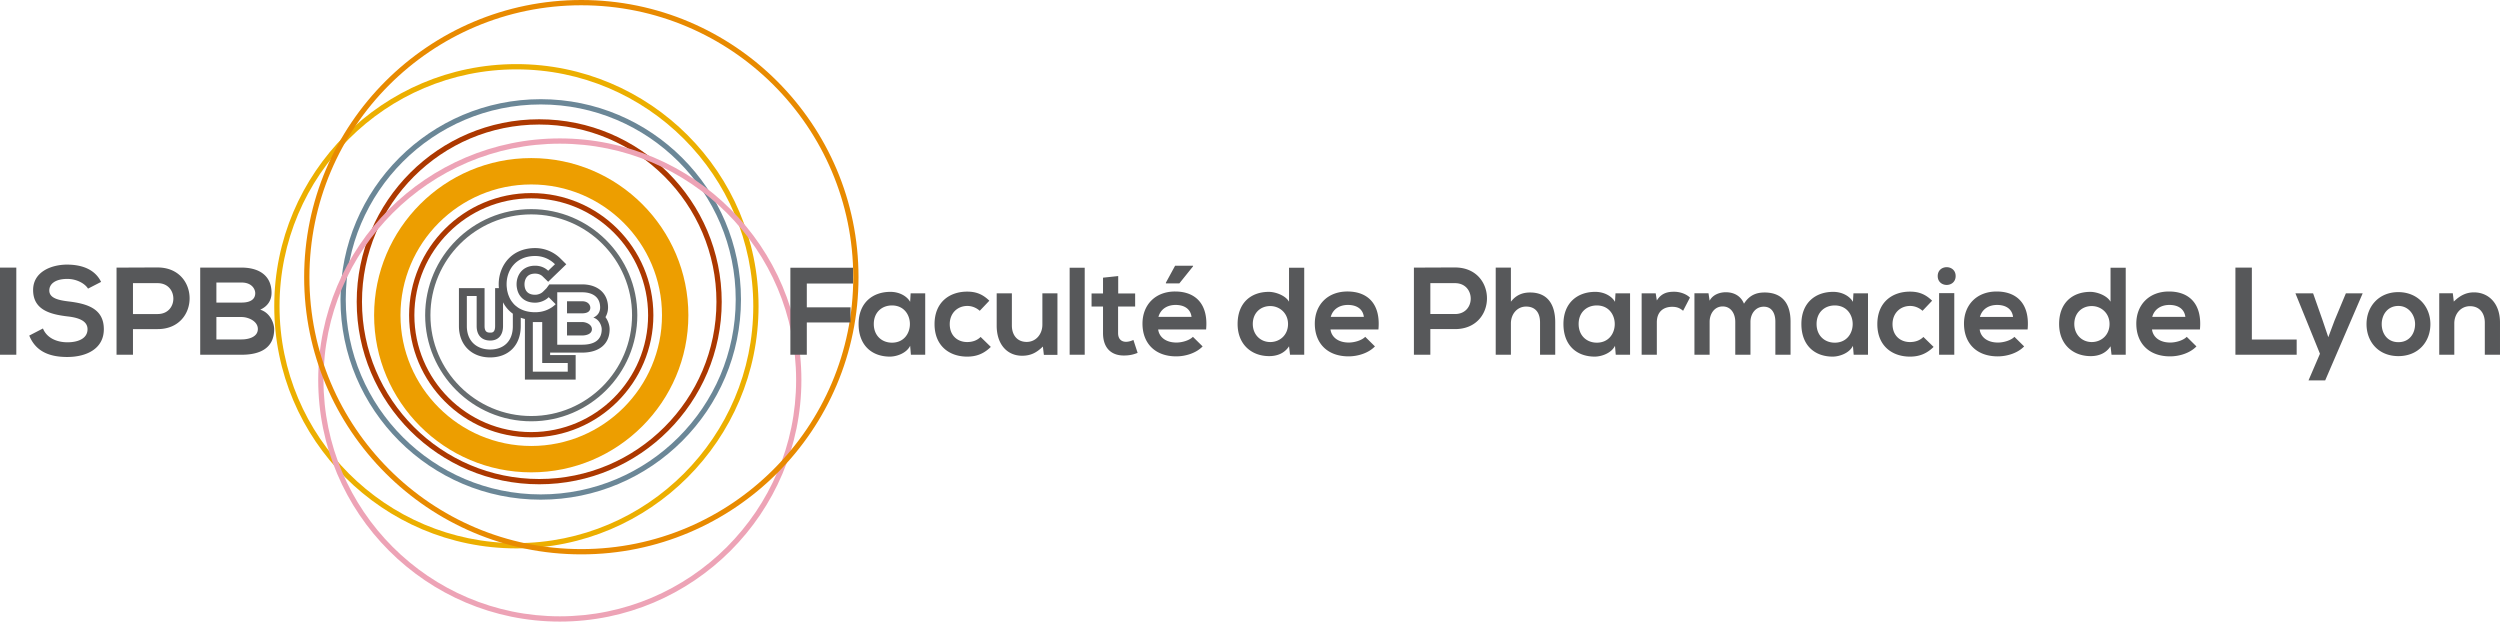 <svg xmlns="http://www.w3.org/2000/svg" width="965.271" height="240" viewBox="0 0 965.271 240"><path d="M205.116 162.667c-22.586 0-40.96-18.375-40.96-40.96 0-22.586 18.374-40.961 40.96-40.961s40.96 18.375 40.96 40.961c0 22.585-18.374 40.96-40.96 40.96zm0-79.885c-21.463 0-38.924 17.462-38.924 38.925 0 21.462 17.461 38.923 38.924 38.923s38.924-17.461 38.924-38.923c0-21.463-17.46-38.925-38.924-38.925z" fill="#676d6f"/><path d="M205.116 74.547c-26.005 0-47.16 21.156-47.16 47.16 0 26.004 21.155 47.16 47.16 47.16 26.004 0 47.16-21.156 47.16-47.16 0-26.004-21.156-47.16-47.16-47.16zm0 92.283c-24.882 0-45.124-20.243-45.124-45.123 0-24.882 20.242-45.124 45.124-45.124 24.881 0 45.123 20.242 45.123 45.124 0 24.88-20.242 45.123-45.123 45.123zm3.079-120.779c-38.856 0-70.467 31.611-70.467 70.468 0 38.855 31.611 70.465 70.467 70.465s70.467-31.61 70.467-70.465c0-38.857-31.612-70.468-70.467-70.468zm0 138.897c-37.733 0-68.43-30.698-68.43-68.43 0-37.732 30.697-68.43 68.43-68.43s68.43 30.698 68.43 68.43c0 37.732-30.697 68.43-68.43 68.43z" fill="#ac3800"/><path d="M208.782 192.929c-42.634 0-77.317-34.685-77.317-77.317s34.683-77.316 77.317-77.316 77.317 34.683 77.317 77.316-34.684 77.317-77.317 77.317zm0-152.597c-41.51 0-75.28 33.77-75.28 75.28s33.77 75.28 75.28 75.28 75.28-33.77 75.28-75.28-33.77-75.28-75.28-75.28z" fill="#6b8797"/><path d="M199.387 211.739c-51.553 0-93.495-41.942-93.495-93.494 0-51.553 41.942-93.495 93.495-93.495s93.495 41.942 93.495 93.495c0 51.552-41.942 93.494-93.495 93.494zm0-184.953c-50.43 0-91.458 41.029-91.458 91.459s41.028 91.457 91.458 91.457 91.458-41.027 91.458-91.457-41.027-91.459-91.458-91.459z" fill="#ecaf00"/><path d="M216.146 240c-51.434 0-93.28-41.845-93.28-93.28s41.846-93.279 93.28-93.279 93.28 41.845 93.28 93.28S267.58 240 216.145 240zm0-184.522c-50.31 0-91.243 40.932-91.243 91.243s40.932 91.242 91.243 91.242 91.243-40.931 91.243-91.242-40.932-91.243-91.243-91.243z" fill="#eda3b6"/><path d="M224.457 214.046c-59.013 0-107.023-48.01-107.023-107.022C117.434 48.011 165.444 0 224.457 0S331.48 48.01 331.48 107.024c0 59.012-48.01 107.022-107.023 107.022zm0-212.01c-57.889 0-104.986 47.098-104.986 104.988 0 57.888 47.097 104.985 104.986 104.985s104.987-47.097 104.987-104.985c0-57.89-47.097-104.987-104.987-104.987z" fill="#e88a00"/><path d="M205.116 182.376c-33.454 0-60.67-27.215-60.67-60.669s27.216-60.67 60.67-60.67c33.453 0 60.669 27.217 60.669 60.67s-27.216 60.67-60.669 60.67zm0-111.156c-27.838 0-50.487 22.649-50.487 50.487s22.649 50.486 50.487 50.486 50.486-22.648 50.486-50.486c0-27.838-22.647-50.487-50.486-50.487z" fill="#ed9e00"/><path d="M227.928 118.802c0-.917-.753-2.485-3.177-2.485h-5.824v4.664h5.824c2.403 0 3.177-1.018 3.177-2.18zm-3.177 5.54h-5.824v5.192h5.824c1.568 0 3.788-.53 3.788-2.423 0-1.833-2.22-2.77-3.788-2.77zm10.02-5.622c0-5.417-3.93-8.92-10.02-8.92h-12.647c-.366.489-.733.978-1.08 1.467l-1.323 1.323c-.713.733-1.955 1.222-3.075 1.222-3.36 0-4.093-2.2-4.114-4.032 0-1.222.407-2.362 1.14-3.096.693-.692 1.69-1.038 2.974-1.038 1.16 0 2.179.387 2.892 1.079l2.138 2.077 2.118-2.057 2.627-2.525 2.24-2.179-2.22-2.2c-2.647-2.627-6.13-4.052-9.795-4.052-4.053 0-7.556 1.344-10.101 3.91-2.546 2.566-3.992 6.252-3.972 10.122 0 .468.02.957.082 1.425h-1.466v14.663c0 2.526-1.182 2.526-1.894 2.526-1.06 0-2.18-.204-2.18-2.526v-14.663h-9.897v14.663c0 7.23 4.847 12.097 12.056 12.097 7.169 0 11.812-4.745 11.812-12.097v-3.238c.51.204 1.039.367 1.61.489v23.4h19.59v-9.45h-9.856v-.957h12.341c6.66 0 10.631-3.38 10.631-9.022 0-1.507-.55-3.238-1.609-4.684.652-1.1.998-2.362.998-3.727zm-36.76 7.19c0 5.987-3.665 9.042-8.757 9.042-4.867 0-9.001-2.933-9.001-9.043v-11.608h3.788v11.608c0 3.646 2.077 5.58 5.234 5.58s4.948-2.118 4.948-5.58v-9.184a12.398 12.398 0 0 0 3.788 4.398v4.786zm21.2 14.255v3.34H205.73v-19.164h3.625v15.824h9.857zm-5.58-21.913a6.307 6.307 0 0 1-.753.53c-.244.162-.51.305-.774.447-1.65.897-3.503 1.324-5.478 1.324-2.2 0-4.053-.427-5.56-1.201a6.635 6.635 0 0 1-1.527-.957 6.97 6.97 0 0 1-1.528-1.467 9.03 9.03 0 0 1-1.547-2.627 8.33 8.33 0 0 1-.49-1.527 8.005 8.005 0 0 1-.264-1.528 8.639 8.639 0 0 1-.102-1.446c-.04-5.437 3.503-10.956 11.018-10.956 2.83 0 5.519 1.059 7.657 3.177l-2.627 2.525c-1.364-1.344-3.218-1.955-5.03-1.955-5.01 0-7.19 3.747-7.169 7.21 0 .488.041.956.143 1.445.203 1.202.672 2.363 1.466 3.3 1.14 1.384 2.933 2.321 5.56 2.321 1.812 0 3.87-.753 5.234-2.118l.244.244 1.528 1.548.916.917c-.285.285-.59.55-.916.794zm11.12 14.846h-9.592v-20.243h9.592c3.992 0 6.965 1.792 6.965 5.865 0 1.569-.753 3.076-2.627 3.91 2.383.713 3.238 3.239 3.238 4.501 0 4.521-3.38 5.967-7.576 5.967zM0 136.97h6.298v-33.651H0v33.65zm26.536-20.577c-4.039-.479-7.5-1.296-7.5-4.23 0-2.5 2.26-4.47 6.97-4.47 3.654 0 6.827 1.827 7.98 3.75l5.048-2.597c-2.547-5.191-7.98-6.68-13.22-6.68-6.2.047-13.027 2.883-13.027 9.806 0 7.548 6.345 9.373 13.22 10.19 4.47.482 7.788 1.779 7.788 4.953 0 3.653-3.75 5.048-7.74 5.048-4.087 0-7.98-1.635-9.47-5.336l-5.289 2.74c2.5 6.154 7.789 8.268 14.663 8.268 7.5 0 14.133-3.22 14.133-10.72 0-8.029-6.538-9.855-13.556-10.722zm34.325-13.122c-5.289 0-10.576.048-15.864.048v33.65h6.345v-9.902h9.519c16.489 0 16.441-23.796 0-23.796zm0 17.979h-9.519v-11.923h9.519c8.076 0 8.124 11.923 0 11.923zm39.613-1.683c3.124-1.394 4.374-3.894 4.374-6.49 0-6.779-4.95-9.758-11.585-9.758h-15.96v33.65h15.96c6.97 0 12.596-2.404 12.596-9.902 0-2.116-1.443-6.298-5.385-7.5zm-16.922-10.48h9.711c4.038 0 5.288 2.597 5.288 4.134 0 1.923-1.298 3.606-5.288 3.606h-9.711v-7.74zm9.711 21.97h-9.711v-8.654h9.711c2.596 0 6.298 1.588 6.298 4.615 0 3.174-3.702 4.039-6.298 4.039zm211.907 5.913h6.346v-12.452h16.874v-5.863h-16.874v-9.183h17.835v-6.105h-24.18v33.603zm46.247-20.432c-1.346-2.354-4.375-3.846-7.547-3.846-6.923-.048-12.356 4.23-12.356 12.404 0 8.316 5.193 12.643 12.212 12.595 2.644-.05 6.345-1.394 7.691-4.182l.289 3.46h5.528v-23.7h-5.625l-.192 3.27zm-7.018 15.768c-3.894 0-7.02-2.691-7.02-7.21 0-4.52 3.126-7.163 7.02-7.163 9.23 0 9.23 14.373 0 14.373zm29.035-.24c-3.653 0-6.73-2.403-6.73-6.922 0-4.135 2.884-7.018 6.827-7.018 1.634 0 3.365.624 4.76 1.873l3.7-3.894c-2.596-2.548-5.192-3.508-8.557-3.508-6.874 0-12.595 4.134-12.595 12.547s5.721 12.547 12.595 12.547c3.51 0 6.394-1.058 9.134-3.75l-3.942-3.847c-1.442 1.444-3.317 1.971-5.192 1.971zm29.037-6.681c0 3.603-2.452 6.632-6.057 6.632-3.75 0-5.72-2.74-5.72-6.344V113.27h-5.866v12.452c0 7.354 4.134 11.632 9.807 11.632 3.318 0 5.577-1.153 8.028-3.556l.385 3.22h5.24V113.27h-5.817v12.116zM413 136.97h5.816v-33.603H413v33.603zm21.777-5c-1.827 0-3.076-1.106-3.076-3.365v-10.24h6.586v-5.048h-6.539v-6.73l-5.865.626v6.104h-4.423v5.047h4.423v10.24c0 5.913 3.365 8.847 8.51 8.654 1.778-.048 3.172-.336 4.854-1.01l-1.634-4.998c-.865.431-1.923.72-2.836.72zm25.865-29.132v-.241h-6.924l-3.557 6.537v.29h5.192l5.289-6.586zm-6.924 9.71c-7.692 0-12.595 5.192-12.595 12.403 0 7.595 4.855 12.643 13.027 12.643 3.606 0 7.693-1.249 10.193-3.846l-3.75-3.702c-1.345 1.395-4.181 2.212-6.346 2.212-4.135 0-6.683-2.114-7.066-5.048h18.508c.913-9.759-4.039-14.661-11.971-14.661zm-6.442 9.808c.865-3.077 3.462-4.616 6.635-4.616 3.366 0 5.768 1.54 6.154 4.616h-12.789zm50.43-5.865c-1.395-2.452-5.289-3.799-7.789-3.799-6.92 0-12.066 4.23-12.066 12.404 0 7.787 5.24 12.403 12.211 12.403 2.884 0 5.818-.963 7.643-3.8l.386 3.27h5.48v-33.602h-5.866v13.124zm-7.26 15.574c-3.749 0-6.73-2.836-6.73-6.969 0-4.28 2.981-6.923 6.73-6.923 3.701 0 6.876 2.789 6.876 6.923 0 4.278-3.175 6.97-6.876 6.97zm29.807-19.516c-7.693 0-12.596 5.19-12.596 12.402 0 7.595 4.855 12.643 13.027 12.643 3.606 0 7.693-1.249 10.193-3.846l-3.751-3.702c-1.345 1.395-4.18 2.212-6.344 2.212-4.135 0-6.683-2.114-7.067-5.048h18.508c.913-9.759-4.039-14.661-11.97-14.661zm-6.442 9.807c.865-3.077 3.46-4.616 6.634-4.616 3.366 0 5.768 1.54 6.154 4.616H513.81zm47.976-19.085c-5.288 0-10.575.048-15.863.048v33.65h6.344v-9.902h9.519c16.49 0 16.441-23.796 0-23.796zm0 17.979h-9.519v-11.923h9.519c8.077 0 8.124 11.923 0 11.923zm28.99-8.317c-2.692 0-5.287.817-7.403 3.558v-13.172h-5.865v33.65h5.865v-12.113c0-3.558 2.404-6.492 5.865-6.492 3.124 0 5.383 1.828 5.383 6.154v12.452h5.865v-12.5c0-6.97-2.979-11.537-9.71-11.537zm32.786 3.605c-1.346-2.354-4.375-3.846-7.547-3.846-6.923-.048-12.357 4.23-12.357 12.404 0 8.316 5.193 12.643 12.212 12.595 2.645-.05 6.346-1.394 7.692-4.182l.289 3.46h5.527v-23.7h-5.625l-.19 3.27zm-7.018 15.768c-3.894 0-7.02-2.691-7.02-7.21 0-4.52 3.126-7.163 7.02-7.163 9.23 0 9.23 14.373 0 14.373zm23.172-16.297l-.434-2.74h-5.431v23.7h5.865v-12.5c0-4.373 2.836-6.007 5.912-6.007 1.923 0 3.03.529 4.23 1.537l2.644-5.095c-1.297-1.299-3.654-2.26-6.106-2.26-2.402 0-4.855.434-6.68 3.365zm41.582-3.076c-3.077 0-5.816.962-7.932 4.327-1.346-3.27-4.182-4.423-7.018-4.423-2.26 0-5 .865-6.25 3.268l-.433-2.884h-5.431v23.749h5.865v-12.691c0-3.126 1.873-5.963 5.048-5.963 3.22 0 4.854 2.837 4.854 5.963v12.69h5.865v-12.69c0-3.126 1.971-5.865 5.143-5.865 3.174 0 4.471 2.643 4.471 5.767v12.789h5.865V124.18c0-7.114-3.317-11.248-10.047-11.248zm34.134 3.605c-1.347-2.354-4.374-3.846-7.548-3.846-6.923-.048-12.354 4.23-12.354 12.404 0 8.316 5.192 12.643 12.21 12.595 2.644-.05 6.345-1.394 7.692-4.182l.288 3.46h5.529v-23.7h-5.624l-.193 3.27zm-7.019 15.768c-3.894 0-7.018-2.691-7.018-7.21 0-4.52 3.124-7.163 7.018-7.163 9.23 0 9.23 14.373 0 14.373zm29.037-.24c-3.654 0-6.73-2.403-6.73-6.922 0-4.135 2.883-7.018 6.825-7.018 1.635 0 3.365.624 4.76 1.873l3.7-3.894c-2.595-2.548-5.19-3.508-8.555-3.508-6.875 0-12.595 4.134-12.595 12.547s5.72 12.547 12.595 12.547c3.508 0 6.394-1.058 9.132-3.75l-3.941-3.847c-1.442 1.444-3.318 1.971-5.191 1.971zm11.249 4.904h5.865v-23.797H748.7v23.797zm-.53-30.384c0 4.569 6.922 4.569 6.922 0 0-4.566-6.921-4.566-6.921 0zm22.74 5.963c-7.692 0-12.597 5.19-12.597 12.402 0 7.595 4.857 12.643 13.03 12.643 3.605 0 7.692-1.249 10.192-3.846l-3.751-3.702c-1.346 1.395-4.182 2.212-6.344 2.212-4.135 0-6.683-2.114-7.069-5.048h18.508c.915-9.759-4.037-14.661-11.968-14.661zm-6.441 9.807c.865-3.077 3.46-4.616 6.633-4.616 3.365 0 5.77 1.54 6.153 4.616h-12.786zm50.428-5.865c-1.394-2.452-5.288-3.799-7.788-3.799-6.923 0-12.066 4.23-12.066 12.404 0 7.787 5.24 12.403 12.211 12.403 2.884 0 5.815-.963 7.643-3.8l.384 3.27h5.481v-33.602h-5.865v13.124zm-7.259 15.574c-3.749 0-6.73-2.836-6.73-6.969 0-4.28 2.981-6.923 6.73-6.923 3.701 0 6.875 2.789 6.875 6.923 0 4.278-3.174 6.97-6.875 6.97zm29.804-19.516c-7.69 0-12.595 5.19-12.595 12.402 0 7.595 4.855 12.643 13.029 12.643 3.606 0 7.69-1.249 10.19-3.846l-3.748-3.702c-1.347 1.395-4.183 2.212-6.347 2.212-4.134 0-6.682-2.114-7.066-5.048h18.508c.913-9.759-4.04-14.661-11.97-14.661zm-6.441 9.807c.865-3.077 3.46-4.616 6.634-4.616 3.365 0 5.768 1.54 6.154 4.616H831zm38.46-19.037h-6.347v33.65h23.653v-5.864H869.46v-27.786zm31.97 20.333l-2.453 6.54-2.26-6.683-3.605-10.24h-6.827l9.47 23.317-4.42 10.286h6.441l14.469-33.603h-6.49l-4.326 10.383zm24.565-10.862c-7.547 0-12.259 5.574-12.259 12.354 0 6.826 4.614 12.355 12.307 12.355 7.69 0 12.354-5.53 12.354-12.355 0-6.78-4.854-12.354-12.402-12.354zm.048 19.325c-4.278 0-6.442-3.365-6.442-6.97 0-3.559 2.212-7.02 6.442-7.02 3.942 0 6.442 3.461 6.442 7.02 0 3.605-2.164 6.97-6.442 6.97zm29.18-19.23c-2.98 0-5.384 1.201-7.788 3.558l-.384-3.222h-5.24v23.749h5.817v-12.114c0-3.606 2.452-6.635 6.058-6.635 3.748 0 5.72 2.74 5.72 6.346v12.403h5.864v-12.452c0-7.45-4.47-11.633-10.047-11.633z" fill="#57585a"/></svg>